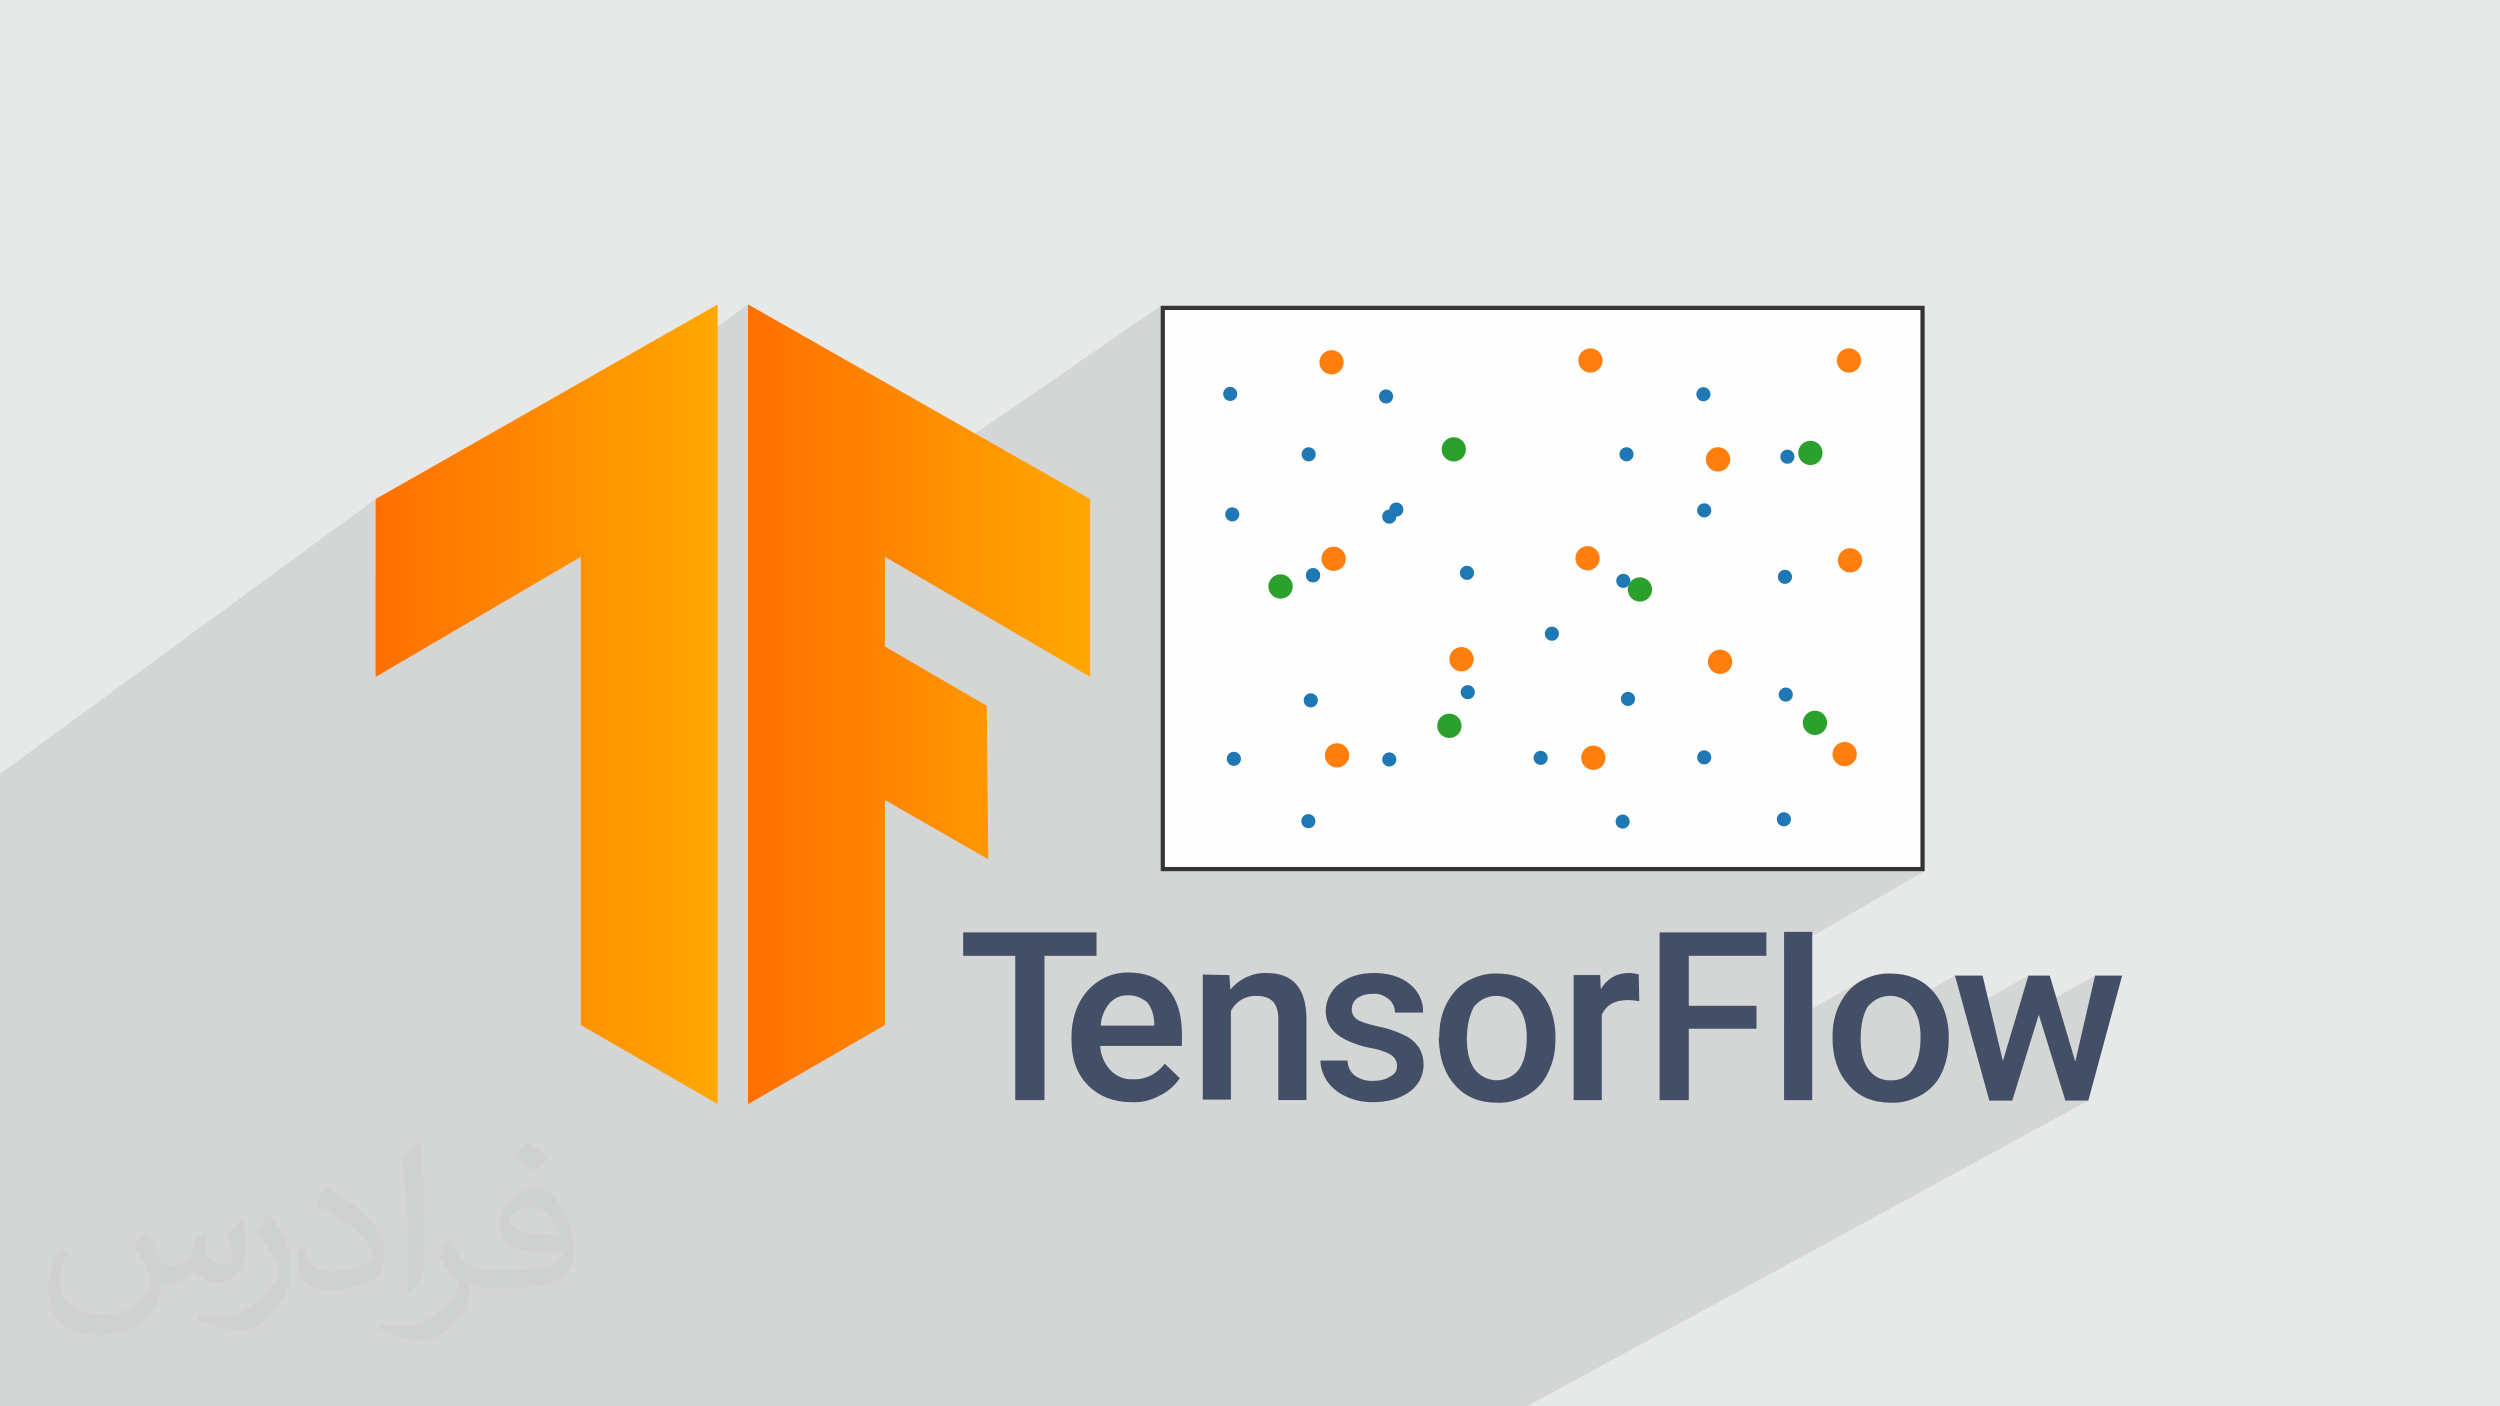 <?xml version="1.0" encoding="UTF-8"?>
<!DOCTYPE svg PUBLIC "-//W3C//DTD SVG 1.1//EN" "http://www.w3.org/Graphics/SVG/1.1/DTD/svg11.dtd">
<!-- Creator: CorelDRAW -->
<svg xmlns="http://www.w3.org/2000/svg" xml:space="preserve" width="3.703in" height="2.083in" version="1.1" style="shape-rendering:geometricPrecision; text-rendering:geometricPrecision; image-rendering:optimizeQuality; fill-rule:evenodd; clip-rule:evenodd"
viewBox="0 0 3703.33 2083.33"
 xmlns:xlink="http://www.w3.org/1999/xlink"
 xmlns:xodm="http://www.corel.com/coreldraw/odm/2003">
 <defs>
  <style type="text/css">
   <![CDATA[
    .fil6 {fill:#FEFEFE}
    .fil9 {fill:#1F77B4}
    .fil10 {fill:#2CA02C}
    .fil0 {fill:#E7E8E8}
    .fil8 {fill:#FF7F0E}
    .fil7 {fill:#373435;fill-rule:nonzero}
    .fil5 {fill:#424F66;fill-rule:nonzero}
    .fil2 {fill:#373435;fill-opacity:0.031}
    .fil1 {fill:#373435;fill-opacity:0.102}
    .fil4 {fill:url(#id0);fill-rule:nonzero}
    .fil3 {fill:url(#id1);fill-rule:nonzero}
   ]]>
  </style>
  <linearGradient id="id0" gradientUnits="userSpaceOnUse" x1="556.3" y1="1043.33" x2="1063.07" y2="1043.33">
   <stop offset="0" style="stop-opacity:1; stop-color:#FF6F00"/>
   <stop offset="1" style="stop-opacity:1; stop-color:#FFA800"/>
  </linearGradient>
  <linearGradient id="id1" gradientUnits="userSpaceOnUse" xlink:href="#id0" x1="1108.11" y1="1043.33" x2="1614.89" y2="1043.33">
  </linearGradient>
 </defs>
 <g id="Layer_x0020_1">
  <polygon class="fil0" points="-2.5,0 3705.83,0 3705.83,2083.33 -2.5,2083.33 "/>
  <polygon class="fil1" points="453.93,2083.33 439.89,2083.33 412.42,2083.33 396.93,2083.33 368.99,2083.33 354.41,2083.33 318.63,2083.33 198.04,2083.33 -2.5,2083.33 -2.5,2080.59 -2.5,2059.26 -2.5,2044.72 -2.5,1721.02 -2.5,1639.93 -2.5,1434.92 -2.5,1399.58 -2.5,1253.58 -2.5,1148.18 556.3,739.28 556.3,849.76 1108.11,450.98 1108.11,874.33 1719.32,452.99 1719.32,1290.61 2851.15,1290.61 2642.89,1410.86 2642.89,1517.99 2755.56,1453.79 2750.78,1456.86 2746.3,1460.28 2742.1,1464.02 2738.19,1468.06 2734.57,1472.4 2731.24,1477.01 2728.2,1481.87 2725.46,1486.97 2724.06,1489.74 2722.78,1492.57 2721.59,1495.44 2720.52,1498.36 2719.54,1501.32 2718.65,1504.31 2717.86,1507.34 2717.16,1510.41 2716.56,1513.49 2716.04,1516.6 2716.03,1516.65 2779.16,1480.85 2782.85,1478.98 2786.64,1477.5 2790.5,1476.41 2794.43,1475.7 2798.36,1475.35 2802.3,1475.39 2806.19,1475.78 2810.03,1476.54 2813.77,1477.66 2817.39,1479.13 2820.87,1480.94 2824.17,1483.1 2826.19,1484.74 2896,1445.3 2910.54,1498.16 3004.8,1445.3 2985.08,1511.3 3103.57,1445.3 3074.25,1572.63 3046.43,1587.91 3059.59,1630.5 3093.54,1630.5 2262.24,2083.33 2230.21,2083.33 2155.95,2083.33 2144.67,2083.33 2123.93,2083.33 2042.89,2083.33 2014.85,2083.33 1991.57,2083.33 1977.11,2083.33 1958,2083.33 1946.5,2083.33 1938.59,2083.33 1888.35,2083.33 1875.11,2083.33 1869.4,2083.33 1866.93,2083.33 1835.8,2083.33 1783.92,2083.33 1766.6,2083.33 1750.34,2083.33 1746.52,2083.33 1716.69,2083.33 1702.59,2083.33 1676.91,2083.33 1661.83,2083.33 1650.84,2083.33 1622.58,2083.33 1581.02,2083.33 1541.72,2083.33 1529.19,2083.33 1478.21,2083.33 1465.06,2083.33 1462.26,2083.33 1440.99,2083.33 1430.09,2083.33 1397.16,2083.33 1396.62,2083.33 1395.42,2083.33 1391.39,2083.33 1377.23,2083.33 1363.51,2083.33 1356.62,2083.33 1339.57,2083.33 1325.43,2083.33 1314.39,2083.33 1302.5,2083.33 1293.15,2083.33 1266.42,2083.33 1262.56,2083.33 1244.54,2083.33 1242.94,2083.33 1229.55,2083.33 1229.25,2083.33 1229.09,2083.33 1214.97,2083.33 1214.65,2083.33 1206.27,2083.33 1203.33,2083.33 1179.03,2083.33 1176.43,2083.33 1168.29,2083.33 1153.13,2083.33 1136.95,2083.33 1135.06,2083.33 1128.98,2083.33 1125.26,2083.33 1113.06,2083.33 1094.93,2083.33 1086.58,2083.33 1083.73,2083.33 1061.51,2083.33 1046.79,2083.33 1022.2,2083.33 1012.71,2083.33 1001.52,2083.33 987.72,2083.33 953.41,2083.33 952.84,2083.33 944.49,2083.33 943.29,2083.33 941.58,2083.33 928.52,2083.33 894.22,2083.33 894.07,2083.33 886.04,2083.33 869.3,2083.33 858.22,2083.33 846.18,2083.33 829.74,2083.33 808.42,2083.33 802.14,2083.33 801.49,2083.33 785.01,2083.33 780.3,2083.33 761.38,2083.33 756.15,2083.33 736.81,2083.33 722.23,2083.33 704.77,2083.33 696.56,2083.33 681.36,2083.33 670.48,2083.33 632.05,2083.33 609.05,2083.33 550.49,2083.33 479.59,2083.33 "/>
  <path class="fil2" d="M216.46 1824.58c6.98,10.73 11.56,21.04 16.15,32.4 3.23,6.67 5,19.06 20.63,19.06 4.58,0 11.15,-1.56 16.98,-4.69 6.56,-3.44 11.56,-8.65 14.06,-16.56l6.35 -21.04 15.1 -7.5 1.04 1.15c-1.98,7.92 -2.5,15.42 -2.5,21.46 0,17.5 15.1,24.27 27.29,24.27 7.08,0 13.33,-3.54 13.33,-9.9 0,-8.44 -3.54,-22.6 -8.13,-35.21 7.08,-7.08 14.17,-14.17 22.29,-20l1.25 0.73c3.54,15 5.52,29.79 5.52,39.58 0,9.69 -4.27,20.42 -7.81,27.5 -7.29,13.65 -20.21,24.58 -35.83,24.58 -11.87,0 -25,-6.04 -34.06,-16.98l-0.52 0c-8.65,10.52 -21.77,20.21 -42.92,20.21l-6.56 0c-1.04,13.96 -4.06,23.75 -8.54,32.6 -12.71,24.58 -50,41.98 -85.1,41.98 -48.96,0 -73.44,-28.23 -73.44,-65.73 0,-23.23 7.5,-44.79 19.17,-60l9.58 3.85c-7.29,13.96 -12.08,27.08 -12.08,40 0,35.21 28.54,51.87 61.56,51.87 30.52,0 68.44,-19.48 75.21,-41.98 -2.5,-24.58 -11.87,-36.25 -26.04,-58.75 4.37,-7.5 9.9,-15 16.67,-22.92l1.35 0 0 0 0 0.01zm563.96 -132.4l0 0c10.31,6.46 20.42,14.17 30.21,22.81 -5.52,7.71 -12.29,14.9 -20.94,21.04 -9.79,-7.92 -19.69,-14.79 -29.79,-22.08 6.87,-7.6 13.65,-15.1 20.52,-21.77l0 0zm5.31 96.25l0 0c-16.67,0 -30.31,10.83 -30.31,18.96 0,17.4 33.33,22.71 73.13,22.5 -5,-20.31 -22.4,-41.46 -42.81,-41.46l-0 0zm-37.4 92.92l0 0c21.67,0 40.63,-0.63 55,-4.17 16.15,-4.06 29.79,-12.29 29.79,-17.81 0,-1.56 0,-3.23 -0.52,-4.79 -9.06,0.83 -19.37,0.83 -28.54,0.83 -29.27,0 -51.67,-6.56 -60.52,-23.13 -2.29,-4.48 -3.75,-9.69 -3.75,-15.42 0,-15.94 6.77,-31.46 18.85,-42.19 10.1,-8.85 21.25,-14.37 32.6,-14.37 20.42,0 36.87,16.46 48.23,42.4 6.25,14.17 10.52,30.42 10.52,51.04 0,13.75 -3.75,25.21 -12.29,33.75 -15.94,15.52 -45.21,21.25 -90.1,21.25l-20.52 0 -5.31 0c-11.04,0 -19.17,-1.87 -25.42,-6.87l-1.04 0c0.21,2.6 0.52,5.21 0.52,7.5 0,10.1 -3.33,23.02 -10.1,33.33 -20,29.69 -41.67,42.6 -60.31,42.6 -18.96,0 -42.19,-7.29 -63.13,-16.77l3.75 -7.29c6.87,2.81 16.15,4.69 29.06,4.69 33.85,0 78.23,-32.5 83.75,-64.27 -1.25,-2.5 -3.44,-5.94 -6.77,-9.58 -9.79,-11.77 -16.15,-21.67 -21.98,-31.87 5.1,-9.9 9.58,-17.81 13.96,-24.9l1.67 -0.21c14.48,29.37 27.6,46.25 56.87,46.25l4.48 0 21.25 0 0 0 0 -0.01zm-146.46 31.15l0 0 3.23 1.46c14.69,-13.75 21.46,-22.71 22.29,-34.58 1.25,-9.37 1.77,-22.19 1.77,-35.31 0,-49.9 -1.35,-104.17 -6.67,-150.83l-2.19 -0.63c-7.81,6.04 -17.71,14.9 -24.79,22.6 4.06,37.19 9.06,94.17 9.06,133.33l0 21.04c0,14.06 -0.21,29.37 -2.71,42.92zm-150.73 -61.98l0 0 -9.9 0c-1.25,6.87 -1.25,12.19 -1.25,15.63 0,31.67 19.69,45.21 48.44,45.21 23.75,0 47.71,-8.54 70.21,-19.9 6.56,-11.67 10.63,-24.17 10.63,-37.5 0,-18.02 -9.58,-34.48 -25,-50.83 -16.98,-17.71 -39.9,-33.54 -60.31,-44.27l-2.08 0.21c-5.73,7.92 -12.81,19.06 -12.81,24.37 0,2.6 1.98,5.42 8.02,8.02 17.92,7.6 37.08,19.17 51.46,32.29 15,13.85 23.75,29.17 23.75,40.73 0,1.67 -1.77,3.65 -5,5.1 -18.44,8.75 -35.1,13.85 -54.79,13.85 -31.56,0 -40.63,-14.48 -41.35,-32.92l0 0 0 0.01zm-52.08 -52.4l0 0 -1.56 -0.1c-6.35,8.75 -12.08,17.5 -17.92,26.77 11.15,14.37 21.25,30 30.31,47.19 1.46,3.65 3.54,7.6 3.54,11.25 0,2.4 -0.83,5.83 -2.81,9.48 -16.67,31.77 -53.02,57.71 -88.54,57.92 -11.15,0 -20.21,-1.67 -28.13,-3.85l-2.71 7.29c24.69,10.63 46.15,16.46 64.9,16.46 12.6,0 26.25,-5.83 41.56,-19.48 19.69,-20.21 31.87,-40.52 31.87,-59.58l0 -23.54c0,-18.44 -6.04,-30 -12.6,-40.73l-17.92 -29.06 0 0 0 -0z"/>
  <g id="_2885196753824">
   <g>
    <g>
     <g>
      <g>
       <polygon class="fil3" points="1614.89,739.28 1108.11,450.98 1108.11,1635.69 1310.82,1518.57 1310.82,1185.23 1463.98,1273.07 1461.73,1045.59 1310.82,957.75 1310.82,824.86 1614.89,1002.8 "/>
      </g>
     </g>
    </g>
    <g>
     <g>
      <g>
       <polygon class="fil4" points="556.3,739.28 1063.07,450.98 1063.07,1635.69 860.36,1518.57 860.36,824.86 556.3,1002.8 "/>
      </g>
     </g>
    </g>
   </g>
   <g>
    <g>
     <polygon class="fil5" points="1624.3,1415.98 1547.14,1415.98 1547.14,1629.73 1503.92,1629.73 1503.92,1415.98 1426.76,1415.98 1426.76,1381.26 1624.3,1381.26 "/>
     <path class="fil5" d="M1676 1632.81c-26.24,0 -47.84,-8.49 -64.05,-24.69 -16.2,-16.2 -24.69,-38.58 -24.69,-66.36l0 -5.4c0,-16.98 3.09,-33.95 10.8,-49.39 6.94,-13.89 16.98,-25.46 30.09,-33.95 13.12,-8.49 27.78,-12.35 43.21,-12.35 25.46,0 44.76,7.72 58.65,23.92 13.89,16.2 20.83,38.58 20.83,67.91l0 16.98 -121.15 0c0.77,13.89 6.17,26.24 15.43,36.27 9.26,9.26 20.83,13.89 33.95,13.12 18.52,0.77 35.5,-8.49 46.3,-23.15l22.38 21.61c-7.72,10.8 -17.75,20.06 -29.32,25.46 -13.89,7.72 -27.78,10.8 -42.44,10.03zm-4.63 -158.19l0 0c-10.8,-0.77 -20.83,3.86 -27.78,11.57 -7.72,9.26 -12.35,20.83 -13.12,33.18l79.48 0 0 -3.09c-0.77,-13.89 -4.63,-24.69 -10.8,-31.64 -7.72,-6.17 -17.75,-10.8 -27.78,-10.03zm149.7 -30.09l0 0 1.54 21.61c13.12,-16.2 33.18,-25.46 54.02,-24.69 38.59,0 57.87,22.38 58.65,66.36l0 121.92 -41.67 0 0 -119.61c0,-11.57 -2.31,-20.06 -7.72,-26.24 -5.4,-5.4 -13.12,-8.49 -24.69,-8.49 -16.2,-0.77 -30.87,8.49 -37.81,22.38l0 131.18 -41.67 0 0 -185.2 39.35 0.77zm248.47 135.04l0 0c0,-6.94 -3.09,-13.12 -9.26,-16.98 -9.26,-5.4 -20.06,-8.49 -30.09,-10.03 -12.35,-2.31 -23.93,-6.17 -35.5,-11.57 -20.83,-10.03 -30.87,-24.69 -30.87,-43.21 0,-15.43 7.71,-30.87 20.06,-40.13 13.12,-10.8 30.87,-16.2 50.93,-16.2 22.37,0 40.12,5.4 53.24,16.2 13.12,10.03 20.83,26.24 20.06,42.44l-41.67 0c0,-7.72 -3.09,-14.66 -9.26,-20.06 -6.94,-5.4 -14.66,-8.49 -23.92,-7.72 -7.72,0 -15.43,1.54 -22.38,6.17 -5.4,3.86 -8.49,10.03 -8.49,16.98 0,6.17 3.09,11.57 7.71,14.66 5.41,3.86 16.21,6.94 32.41,10.8 13.11,2.31 26.23,6.94 38.58,13.12 8.49,3.86 15.43,10.03 20.83,17.75 4.63,7.72 6.94,16.2 6.94,25.46 0,16.2 -7.72,30.87 -20.83,40.13 -13.89,10.03 -31.64,15.43 -54.02,15.43 -13.89,0 -27.78,-2.31 -40.12,-8.49 -10.81,-4.63 -20.83,-12.35 -27.78,-22.38 -6.17,-9.26 -10.03,-20.06 -10.03,-30.87l40.12 0c0,8.49 3.86,16.98 10.8,22.38 7.72,5.4 17.75,8.49 27.01,7.72 10.81,0 19.29,-2.31 24.69,-6.17 7.72,-3.09 10.8,-9.26 10.8,-15.43zm62.5 -43.98l0 0c0,-16.98 3.09,-33.95 10.8,-48.61 6.94,-13.89 16.98,-25.46 30.09,-33.18 13.89,-7.72 29.32,-12.35 44.76,-11.57 24.69,0 45.52,7.72 60.96,23.92 15.43,16.2 23.92,37.04 25.46,64.05l0 10.03c0,16.98 -3.09,33.18 -10.8,48.61 -6.17,13.89 -16.98,25.46 -30.1,33.18 -13.89,7.72 -29.32,12.35 -45.52,11.57 -26.24,0 -47.07,-8.49 -62.5,-26.24 -15.44,-16.98 -23.15,-40.13 -23.93,-69.45l0.77 -2.31zm40.9 3.86l0 0c0,19.29 3.86,33.95 11.57,44.76 13.89,17.75 39.36,21.61 57.87,7.72 3.09,-2.31 5.41,-4.63 7.72,-7.72 7.72,-10.8 11.58,-27.01 11.58,-47.84 0,-18.52 -3.86,-33.18 -12.35,-44.76 -13.12,-17.75 -38.58,-21.61 -57.1,-8.48 -3.09,2.31 -6.17,5.4 -8.49,7.71 -6.17,10.8 -10.8,27.01 -10.8,48.61zm255.42 -56.33l0 0c-5.4,-0.78 -11.57,-1.55 -16.98,-1.55 -19.29,0 -31.64,6.94 -38.58,21.61l0 126.55 -41.67 0 0 -185.2 39.35 0 0.77 20.83c10.03,-16.2 23.92,-23.92 41.67,-23.92 4.63,0 10.03,0.77 14.66,2.31l0.77 39.36zm173.62 40.89l0 0 -100.31 0 0 105.72 -43.21 0 0 -248.47 158.19 0 0 34.72 -114.98 0 0 74.08 100.31 0 0 33.95zm82.57 105.72l0 0 -41.67 0 0 -249.24 41.67 0 0 249.24zm30.09 -94.14l0 0c0,-16.98 3.09,-33.95 10.81,-48.61 6.94,-13.89 16.97,-25.46 30.09,-33.18 13.89,-7.72 29.32,-12.35 44.76,-11.57 24.69,0 45.53,7.72 60.96,23.92 15.43,16.2 23.92,37.04 25.46,64.05l0 10.03c0,16.98 -3.09,33.18 -10.03,48.61 -6.17,13.89 -16.98,25.46 -30.09,33.18 -13.89,7.72 -29.32,12.35 -45.53,11.57 -26.24,0 -47.07,-8.49 -62.5,-26.24 -15.43,-16.98 -23.93,-40.13 -23.93,-69.45l0 -2.31zm41.67 3.86l0 0c0,19.29 3.86,33.95 11.57,44.76 7.72,10.8 20.06,16.98 33.18,16.2 13.12,0.77 25.46,-5.4 32.41,-16.2 7.72,-10.8 11.57,-27.01 11.57,-47.84 0,-18.52 -3.86,-33.18 -12.35,-44.76 -13.12,-17.75 -38.58,-21.61 -57.1,-8.48 -3.09,2.31 -6.17,5.4 -8.49,7.71 -6.94,10.8 -10.8,27.01 -10.8,48.61zm317.93 33.18l0 0 29.32 -127.32 40.13 0 -50.16 185.2 -33.95 0 -39.35 -127.32 -39.35 127.32 -33.95 0 -50.93 -185.2 40.9 0 30.09 126.55 37.81 -126.55 31.64 0 37.81 127.32z"/>
    </g>
    <rect class="fil6" x="1722.46" y="456.13" width="1125.55" height="831.35"/>
    <path class="fil7" d="M1722.46 453l1128.69 0 0 837.62 -1131.82 0 0 -837.62 3.14 0zm1122.41 6.28l-1119.28 0 0 825.07 1119.28 0 0 -825.07z"/>
    <g>
     <circle class="fil8" cx="1972.49" cy="536.73" r="18.02"/>
     <circle class="fil8" cx="1975.56" cy="827.79" r="18.02"/>
     <circle class="fil8" cx="2164.99" cy="976.57" r="18.02"/>
     <circle class="fil8" cx="2355.96" cy="534.05" r="18.02"/>
     <circle class="fil8" cx="2739.04" cy="534.05" r="18.02"/>
     <circle class="fil8" cx="2545.01" cy="680.54" r="18.02"/>
     <circle class="fil8" cx="2351.74" cy="827.02" r="18.02"/>
     <circle class="fil8" cx="2548.08" cy="980.41" r="18.02"/>
     <circle class="fil8" cx="2740.58" cy="830.09" r="18.02"/>
     <circle class="fil8" cx="2732.61" cy="1117.13" r="18.02"/>
     <circle class="fil8" cx="2360.3" cy="1122.54" r="18.02"/>
     <circle class="fil8" cx="1980.57" cy="1119.04" r="18.02"/>
     <circle class="fil9" cx="1822.33" cy="583.56" r="10.46"/>
     <circle class="fil9" cx="1938.58" cy="673.06" r="10.46"/>
     <circle class="fil9" cx="2053.23" cy="587.35" r="10.46"/>
     <circle class="fil9" cx="2057.98" cy="765.35" r="10.46"/>
     <circle class="fil9" cx="1945.03" cy="852.19" r="10.46"/>
     <circle class="fil9" cx="1945.03" cy="852.19" r="10.46"/>
     <circle class="fil9" cx="1825.39" cy="762" r="10.46"/>
     <circle class="fil9" cx="2068.44" cy="754.88" r="10.46"/>
     <circle class="fil9" cx="2173.08" cy="848.63" r="10.46"/>
     <circle class="fil9" cx="2298.87" cy="938.81" r="10.46"/>
     <circle class="fil9" cx="2174.27" cy="1025.44" r="10.46"/>
     <circle class="fil9" cx="2057.98" cy="1125.12" r="10.46"/>
     <circle class="fil9" cx="1941.69" cy="1037.52" r="10.46"/>
     <circle class="fil9" cx="1827.77" cy="1124.15" r="10.46"/>
     <circle class="fil9" cx="1938.13" cy="1216.49" r="10.46"/>
     <circle class="fil9" cx="2282.25" cy="1122.74" r="10.46"/>
     <circle class="fil9" cx="2411.64" cy="1035.42" r="10.46"/>
     <circle class="fil9" cx="2404.7" cy="860.49" r="10.46"/>
     <circle class="fil9" cx="2524.55" cy="756.07" r="10.46"/>
     <circle class="fil9" cx="2409.44" cy="673.01" r="10.46"/>
     <circle class="fil9" cx="2523.36" cy="584.01" r="10.46"/>
     <circle class="fil9" cx="2647.74" cy="676.56" r="10.46"/>
     <circle class="fil9" cx="2644.18" cy="854.56" r="10.46"/>
     <circle class="fil9" cx="2645.37" cy="1029" r="10.46"/>
     <circle class="fil9" cx="2524.54" cy="1121.99" r="10.46"/>
     <circle class="fil9" cx="2642.61" cy="1213.72" r="10.46"/>
     <circle class="fil9" cx="2403.71" cy="1217.12" r="10.46"/>
     <circle class="fil10" cx="2147.04" cy="1075.24" r="18.02"/>
     <circle class="fil10" cx="1896.93" cy="868.85" r="18.02"/>
     <circle class="fil10" cx="2429.28" cy="873.26" r="18.02"/>
     <circle class="fil10" cx="2688.6" cy="1070.83" r="18.02"/>
     <circle class="fil10" cx="2681.88" cy="670.99" r="18.02"/>
     <circle class="fil10" cx="2153.55" cy="665.7" r="18.02"/>
    </g>
   </g>
  </g>
 </g>
</svg>

